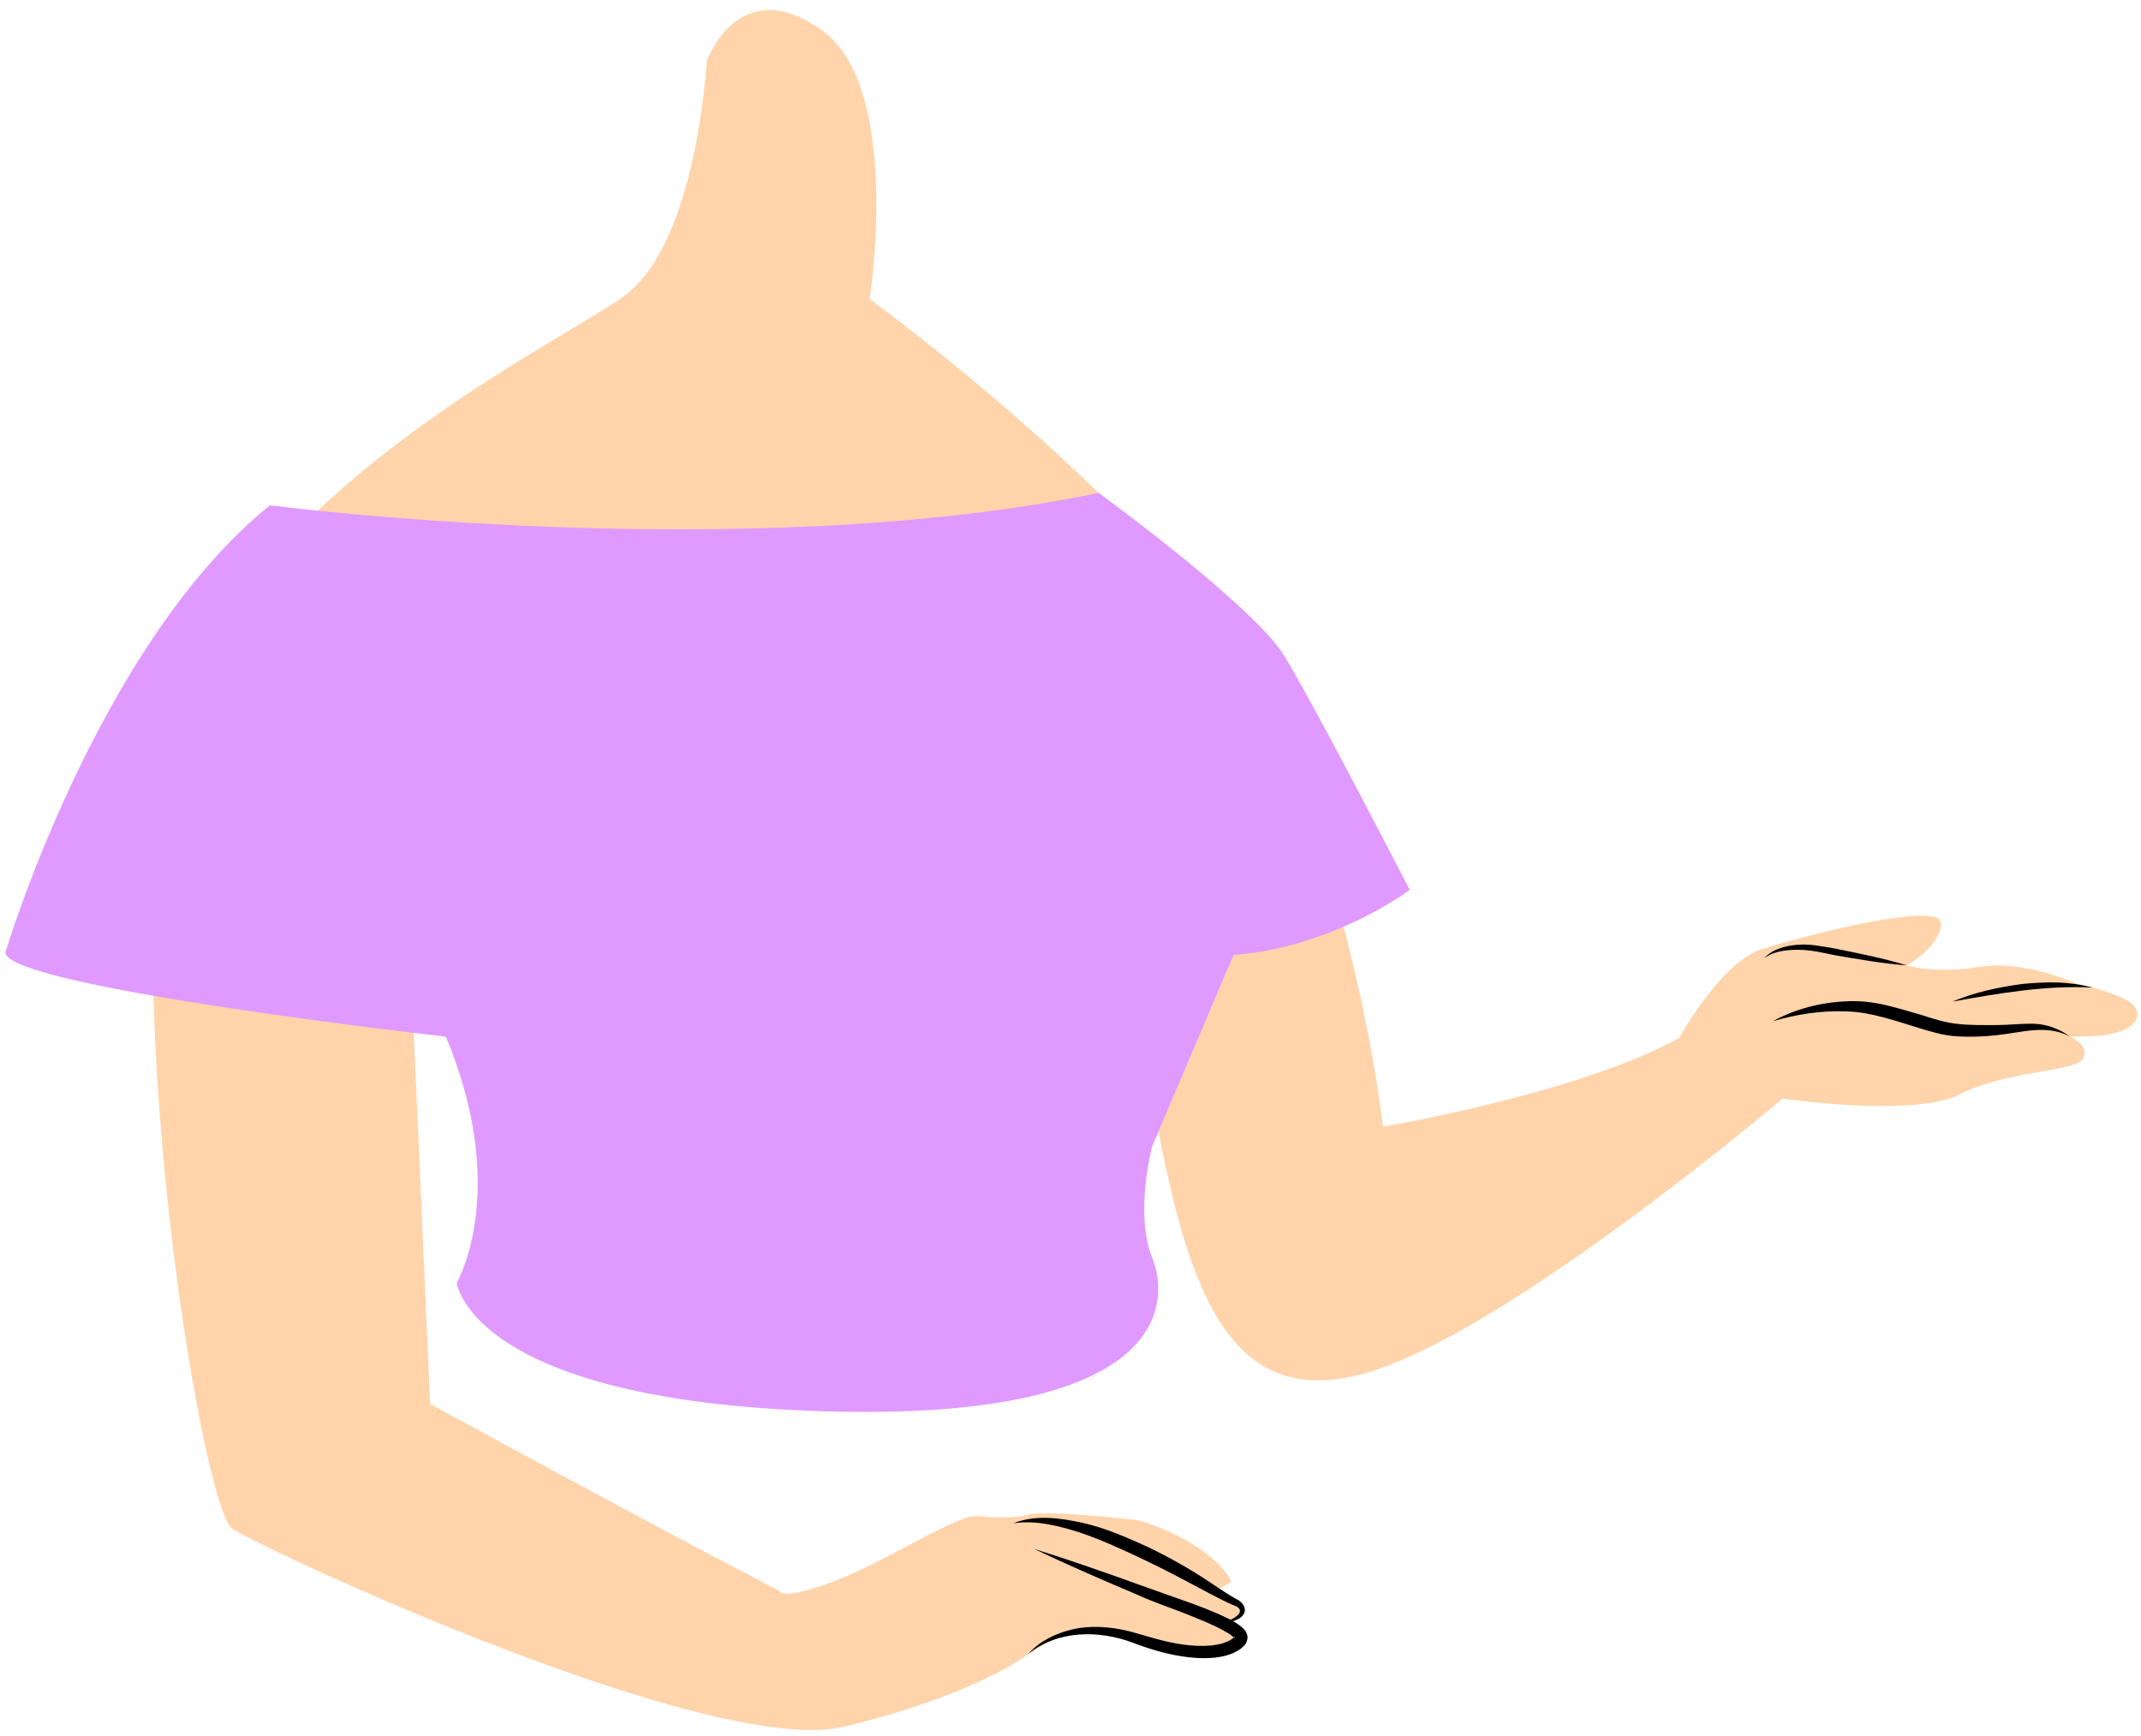 <svg width="81.16px" height="65.805px" viewBox="23.795 0.615 81.16 65.805" fill="none" xmlns="http://www.w3.org/2000/svg"><g id="Female Character/Upper Body/Blouse 5"><g id="Group 19"><path id="509:24227" fill-rule="evenodd" clip-rule="evenodd" d="M72.37 28.397C72.37 28.397 75.266 35.582 76.221 43.324C76.221 43.324 83.587 42.09 87.45 39.959C87.45 39.959 89.012 37.097 90.583 36.592C92.154 36.087 97.371 34.744 97.371 35.612C97.371 36.48 96.081 37.21 96.081 37.21C96.081 37.21 97.147 37.545 98.83 37.265C100.513 36.985 102.533 37.907 102.533 37.907C102.533 37.907 103.823 38.159 104.496 38.582C105.169 39.004 104.945 40.014 102.252 39.902C102.252 39.902 103.037 40.239 102.757 40.744C102.476 41.249 99.84 41.192 98.1 42.09C96.361 42.988 91.368 42.258 91.368 42.258C91.368 42.258 81.662 50.505 76.164 52.469C70.666 54.432 68.927 50.056 67.637 43.1C66.347 36.143 65.153 25.587 72.37 28.397" fill="#FFD4AA"/><path id="Fill 3" fill-rule="evenodd" clip-rule="evenodd" d="M90.669 36.936C90.993 36.584 91.497 36.458 91.965 36.425C92.441 36.39 92.919 36.498 93.371 36.573C94.277 36.757 95.184 36.935 96.081 37.208C95.154 37.14 94.236 36.975 93.319 36.817C92.861 36.719 92.425 36.624 91.97 36.617C91.526 36.619 91.049 36.661 90.669 36.936" fill="black"/><path id="Fill 5" fill-rule="evenodd" clip-rule="evenodd" d="M97.807 38.582C98.64 38.228 99.532 38.041 100.427 37.916C100.878 37.872 101.331 37.844 101.784 37.856C102.238 37.872 102.689 37.936 103.126 38.049C101.327 37.96 99.579 38.264 97.807 38.582" fill="black"/><path id="Fill 7" fill-rule="evenodd" clip-rule="evenodd" d="M90.997 39.326C91.846 38.861 92.814 38.609 93.802 38.57C94.296 38.543 94.798 38.603 95.285 38.715C95.754 38.829 96.221 38.966 96.682 39.103C97.143 39.253 97.574 39.388 98.028 39.429C98.483 39.48 98.964 39.471 99.434 39.472C99.906 39.472 100.379 39.414 100.877 39.42C101.378 39.434 101.869 39.613 102.253 39.902C101.355 39.432 100.431 39.76 99.458 39.857C98.97 39.912 98.488 39.926 97.987 39.9C97.48 39.871 96.986 39.719 96.534 39.581C95.612 39.3 94.726 38.982 93.8 38.953C92.87 38.913 91.919 39.055 90.997 39.326" fill="black"/><g id="Group 11"><path id="509:24232" fill-rule="evenodd" clip-rule="evenodd" d="M66.991 58.248C64.793 57.989 63.038 57.916 62.766 58.028C62.495 58.142 61.658 58.169 60.869 58.085C60.08 58 57.404 59.804 55.403 60.557C53.403 61.311 53.35 60.924 53.35 60.924C48.211 58.266 40.101 53.831 40.101 53.831L39.371 37.298L43.228 44.888L43.63 50.148C48.507 54.873 65.121 51.769 65.121 51.769L66.445 44.804C66.445 44.804 74.223 32.217 72.115 27.578C70.007 22.939 62.206 15.982 56.76 11.946C56.76 11.946 58.036 3.869 54.895 1.718C51.754 -0.435 50.582 2.942 50.582 2.942C50.582 2.942 50.234 9.87 47.402 11.874C44.57 13.879 31.694 19.968 30.057 29.581C28.42 39.193 31.47 57.79 32.601 58.56C33.732 59.329 50.746 67.279 55.797 66.064C60.848 64.85 62.766 63.315 62.766 63.315L63.483 62.891C64.355 62.374 65.415 62.277 66.366 62.633C66.961 62.854 67.445 62.89 67.582 62.941C67.834 63.036 69.776 63.65 70.88 62.927C71.158 62.745 70.825 62.148 70.303 62.125C70.038 62.113 70.742 62.044 70.86 61.724C70.945 61.49 70.386 61.249 69.995 61.023C69.755 60.884 70.252 60.771 70.468 60.557C70.468 60.557 69.913 59.195 66.991 58.248" fill="#FFD4AA"/></g><path id="Fill 12" fill-rule="evenodd" clip-rule="evenodd" d="M62.998 59.329C64.372 59.756 65.719 60.231 67.061 60.715L69.089 61.436C69.427 61.563 69.763 61.694 70.098 61.847C70.265 61.925 70.432 62.003 70.599 62.102C70.683 62.153 70.767 62.206 70.852 62.277C70.93 62.36 71.05 62.416 71.089 62.669C71.061 62.96 70.938 62.999 70.856 63.088C70.765 63.165 70.67 63.217 70.575 63.261C70.384 63.346 70.19 63.401 69.998 63.428C69.613 63.489 69.234 63.476 68.864 63.436C68.126 63.351 67.414 63.142 66.746 62.887C65.468 62.404 63.903 62.391 62.767 63.315C63.246 62.77 63.956 62.462 64.677 62.33C65.409 62.221 66.161 62.312 66.866 62.521C67.553 62.72 68.221 62.927 68.911 62.983C69.252 63.015 69.595 63.017 69.916 62.957C70.079 62.933 70.23 62.882 70.365 62.819C70.431 62.787 70.493 62.749 70.538 62.71C70.588 62.688 70.609 62.587 70.59 62.694C70.632 62.769 70.474 62.577 70.346 62.519C70.207 62.433 70.051 62.354 69.896 62.278C69.582 62.127 69.254 61.991 68.925 61.859C68.268 61.59 67.587 61.377 66.931 61.075C65.608 60.514 64.29 59.945 62.998 59.329" fill="black"/><path id="Fill 14" fill-rule="evenodd" clip-rule="evenodd" d="M62.209 58.355C63.047 58.024 63.99 58.151 64.85 58.344C65.728 58.543 66.54 58.905 67.343 59.271C68.138 59.658 68.912 60.09 69.642 60.58C70.017 60.826 70.35 61.065 70.754 61.28C70.853 61.35 70.968 61.456 70.983 61.62C70.996 61.788 70.874 61.895 70.781 61.958C70.576 62.087 70.347 62.115 70.129 62.125C70.338 62.064 70.55 61.985 70.7 61.852C70.868 61.705 70.808 61.566 70.626 61.49C70.234 61.337 69.826 61.107 69.447 60.911C68.674 60.501 67.912 60.091 67.127 59.722C66.344 59.351 65.555 58.987 64.746 58.712C63.934 58.455 63.08 58.231 62.209 58.355" fill="black"/><g id="Group 18"><path id="Fill 16" fill-rule="evenodd" clip-rule="evenodd" d="M34.029 19.769C34.029 19.769 51.965 22.103 65.445 19.298C65.445 19.298 71.314 23.572 72.478 25.473C73.644 27.374 77.234 34.347 77.234 34.347C77.234 34.347 74.326 36.536 70.556 36.814L67.472 44.065C67.472 44.065 66.793 46.601 67.472 48.29C68.15 49.981 68.156 54.535 54.895 54.107C41.636 53.678 41.108 49.242 41.108 49.242C41.108 49.242 43.145 45.794 40.7 39.912C40.7 39.912 24 38.031 24 36.716C24 36.716 27.48 25.051 34.029 19.769" fill="#E09AFF"/></g></g></g></svg>